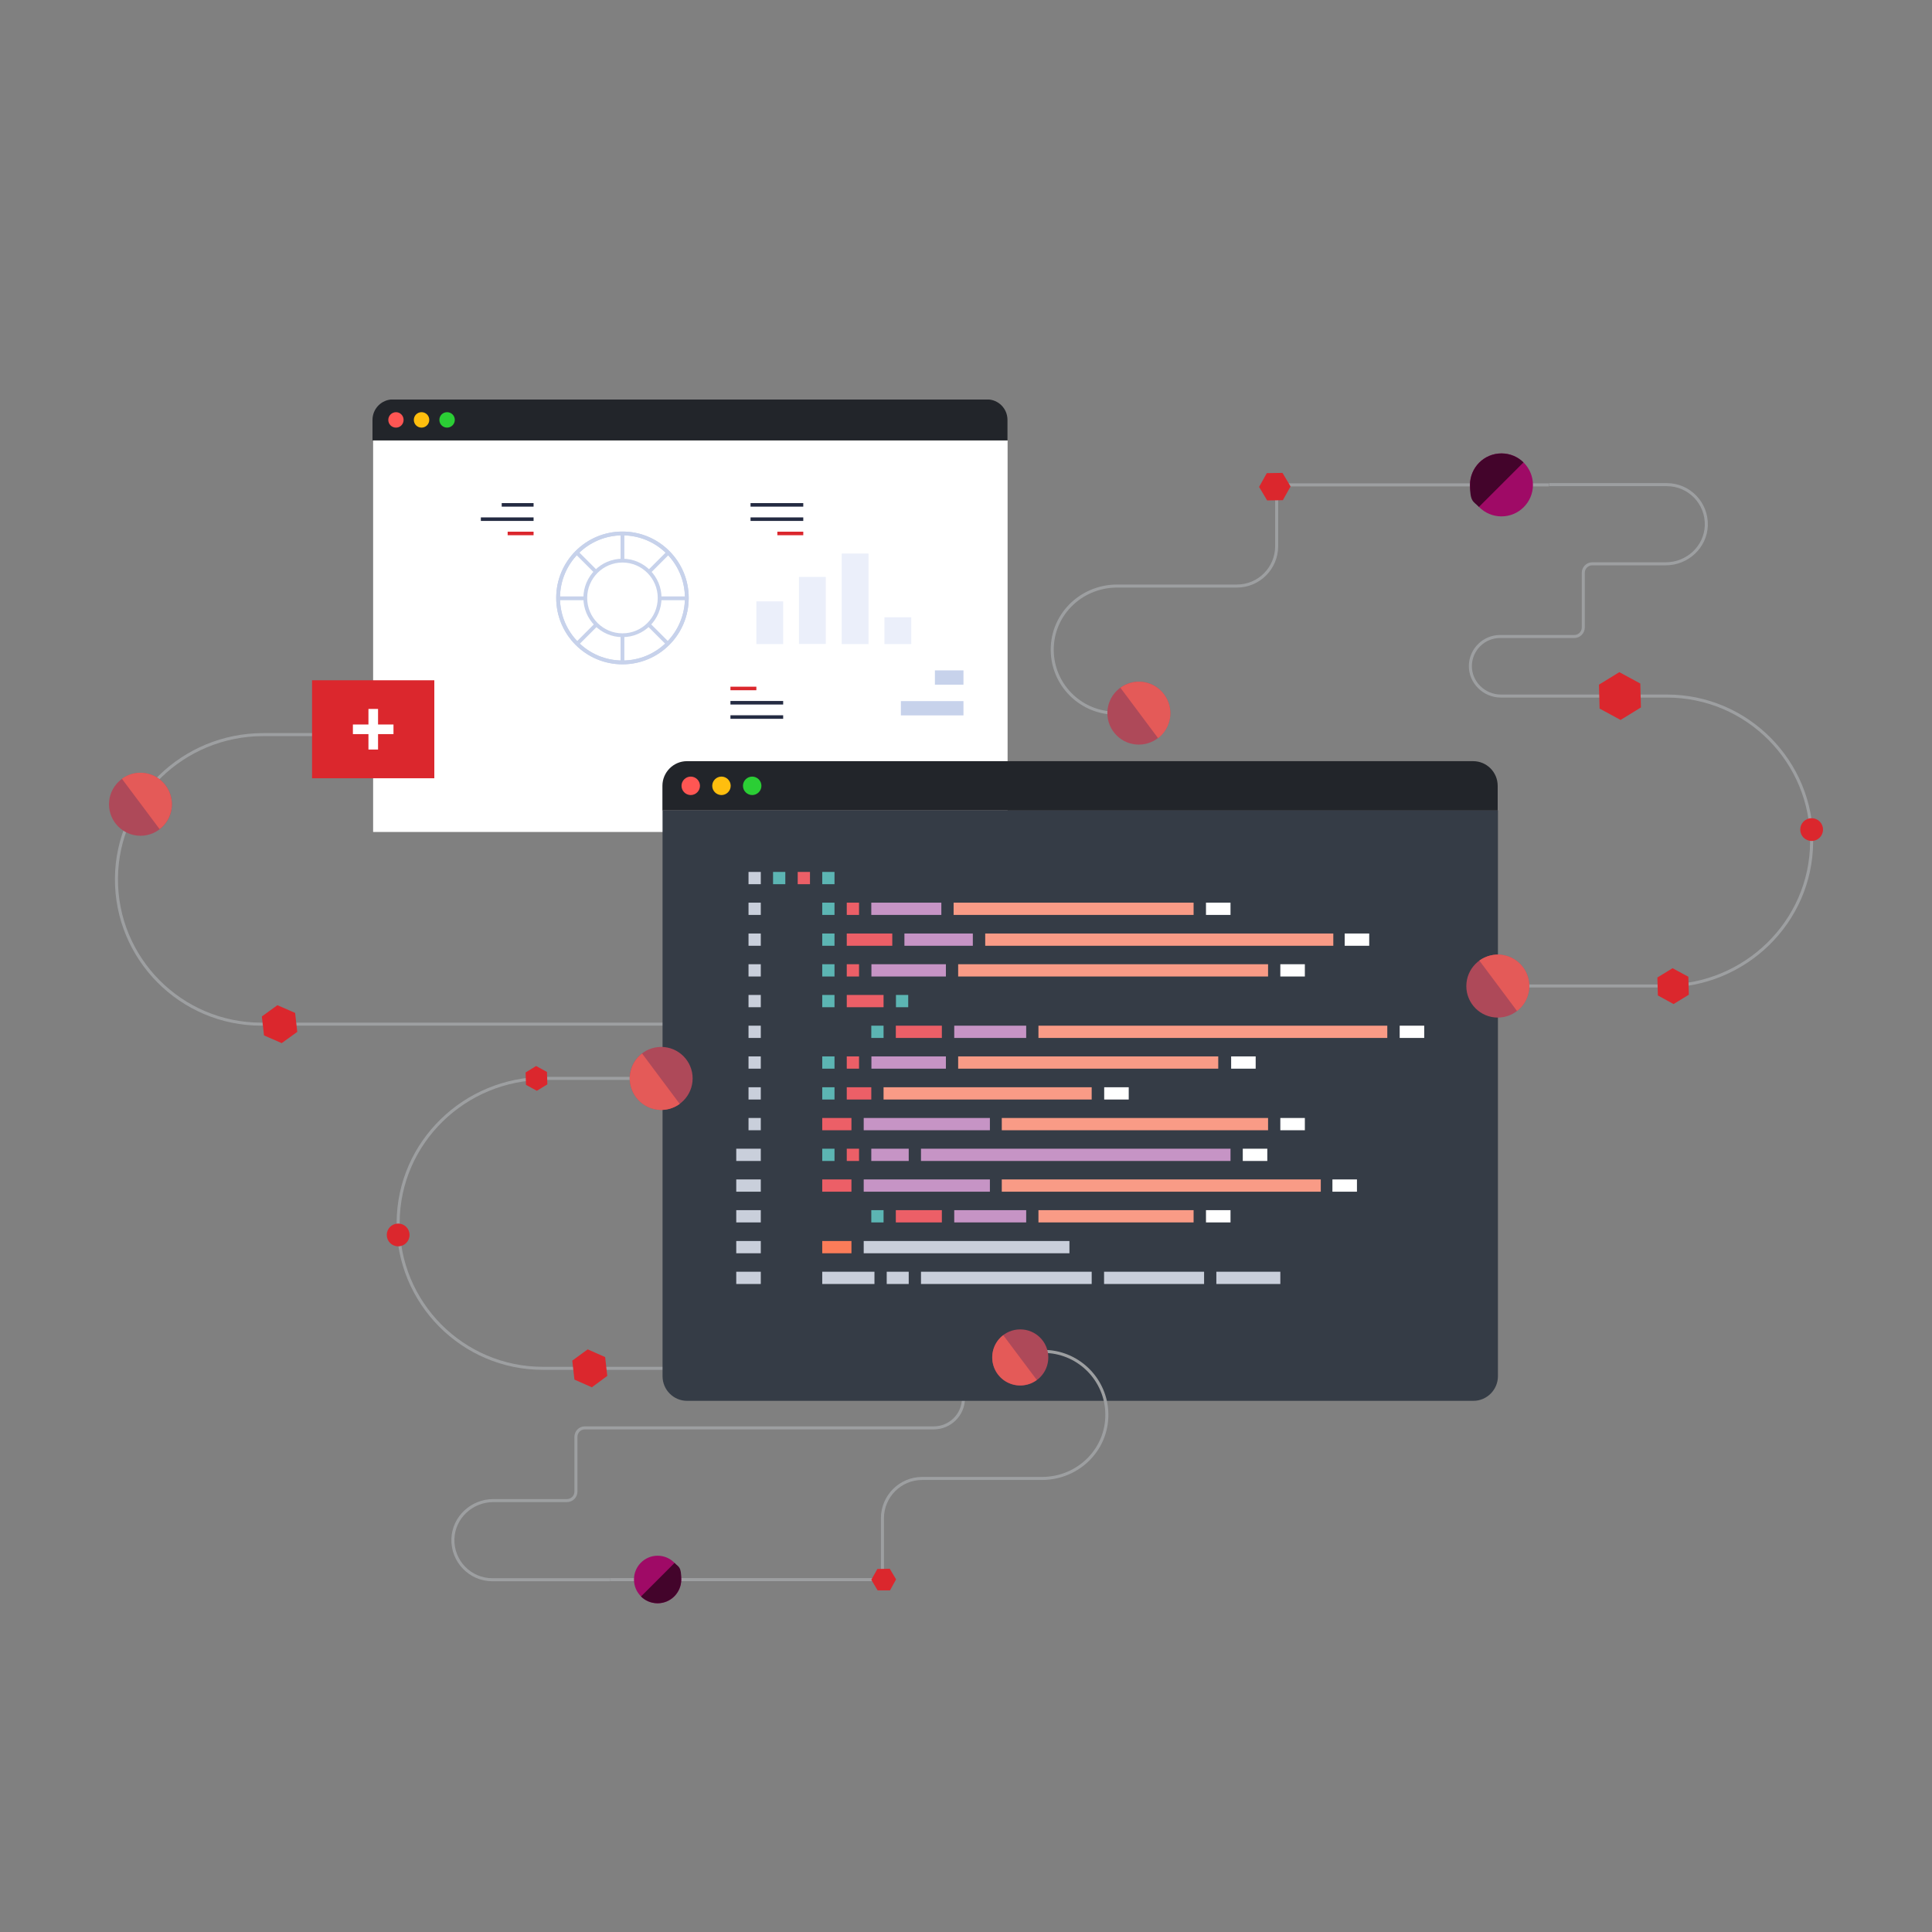<svg viewBox="0 0 1528 1528" version="1.1" xmlns:xlink="http://www.w3.org/1999/xlink" xmlns="http://www.w3.org/2000/svg" id="Layer_1">
  
  <rect x="0" y="0" width="1528" height="1528" fill="#808080" stroke="none"/>
  
  <defs>
    <style>
      .st0, .st1, .st2 {
        fill: none;
      }

      .st3 {
        fill: #2bce35;
      }

      .st4 {
        fill: #242b42;
      }

      .st5 {
        fill: #c9cfdb;
      }

      .st6 {
        fill: #353c46;
      }

      .st7 {
        fill: #fb7c59;
      }

      .st8 {
        fill: #db272d;
      }

      .st9 {
        fill: #c694c5;
      }

      .st10 {
        fill: #ebeffa;
      }

      .st1 {
        stroke: #9d9fa1;
        stroke-width: 2.4px;
      }

      .st1, .st2 {
        stroke-miterlimit: 10;
      }

      .st11 {
        fill: #c7d2eb;
      }

      .st12 {
        fill: #ffbe0e;
      }

      .st13 {
        fill: #f99b86;
      }

      .st14 {
        fill: #fff;
      }

      .st15 {
        fill: #5cb5b3;
      }

      .st16 {
        fill: #ec5f67;
      }

      .st17 {
        fill: #22252a;
      }

      .st18 {
        fill: #ae4959;
      }

      .st19 {
        fill: #ff5653;
      }

      .st20 {
        fill: #9f0a66;
      }

      .st21 {
        fill: #43042b;
      }

      .st22 {
        fill: #e45a58;
      }

      .st23 {
        clip-path: url(#clippath);
      }

      .st2 {
        stroke: #c7d2eb;
        stroke-width: 3px;
      }
    </style>
    <clipPath id="clippath">
      <rect height="952" width="1195" y="316" x="246.8" class="st0"></rect>
    </clipPath>
  </defs>
  <rect height="1528" width="1528" class="st0"></rect>
  <g>
    <path d="M412.2,581h-204.1c-63.2,0-115.5,50.5-116,113.6-.5,63.6,51,115.4,114.6,115.4h401.4" class="st1"></path>
    <g class="st23">
      <g>
        <path d="M796.9,348.3h-501.8v309.7h501.8v-309.7Z" class="st14"></path>
        <path d="M523.7,852.9h-92.9c-63.1,0-115.5,50.5-115.9,113.8-.5,63.7,51,115.5,114.5,115.5h308.5c13.2,0,24.3,10.8,24.1,24-.2,12.8-10.7,23.1-23.5,23.1h-276c-3.9,0-7,3.2-7,7.1v43.3c0,3.9-3.2,7.1-7.1,7.1h-58.2c-17,0-31.4,13.2-32,30.2-.6,17.8,13.6,32.4,31.2,32.4h93.1" class="st1"></path>
        <path d="M1165.2,1107.9h-621.8c-10.7,0-19.4-8.7-19.4-19.5v-447.5h660.7v447.5c0,10.7-8.7,19.5-19.4,19.5h-.1Z" class="st6"></path>
        <path d="M621.1,689.6h-9.7v9.7h9.7v-9.7Z" class="st15"></path>
        <path d="M640.6,689.6h-9.7v9.7h9.7v-9.7Z" class="st16"></path>
        <path d="M660,689.6h-9.7v9.7h9.7v-9.7Z" class="st15"></path>
        <path d="M601.7,689.6h-9.7v9.7h9.7v-9.7Z" class="st5"></path>
        <path d="M601.7,713.9h-9.7v9.7h9.7v-9.7Z" class="st5"></path>
        <path d="M601.7,738.3h-9.7v9.7h9.7v-9.7Z" class="st5"></path>
        <path d="M601.7,762.6h-9.7v9.7h9.7v-9.7Z" class="st5"></path>
        <path d="M601.7,786.9h-9.7v9.7h9.7v-9.7Z" class="st5"></path>
        <path d="M601.7,811.2h-9.7v9.7h9.7v-9.7Z" class="st5"></path>
        <path d="M601.7,835.5h-9.7v9.7h9.7v-9.7Z" class="st5"></path>
        <path d="M601.7,859.9h-9.7v9.7h9.7v-9.7Z" class="st5"></path>
        <path d="M601.7,884.2h-9.7v9.7h9.7v-9.7Z" class="st5"></path>
        <path d="M601.7,908.5h-19.4v9.7h19.4v-9.7Z" class="st5"></path>
        <path d="M601.7,932.8h-19.4v9.7h19.4v-9.7Z" class="st5"></path>
        <path d="M601.7,957.1h-19.4v9.7h19.4v-9.7Z" class="st5"></path>
        <path d="M601.7,981.5h-19.4v9.7h19.4v-9.7Z" class="st5"></path>
        <path d="M601.7,1005.8h-19.4v9.7h19.4v-9.7Z" class="st5"></path>
        <path d="M689.1,859.9h-19.4v9.7h19.4v-9.7Z" class="st16"></path>
        <path d="M892.7,859.9h-19.4v9.7h19.4v-9.7Z" class="st14"></path>
        <path d="M863.4,859.9h-164.6v9.7h164.6v-9.7Z" class="st13"></path>
        <path d="M1002.9,884.2h-210.6v9.7h210.6v-9.7Z" class="st13"></path>
        <path d="M1032,884.2h-19.4v9.7h19.4v-9.7Z" class="st14"></path>
        <path d="M782.9,884.2h-99.8v9.7h99.8v-9.7Z" class="st9"></path>
        <path d="M1044.6,932.8h-252.3v9.7h252.3v-9.7Z" class="st13"></path>
        <path d="M1073.2,932.8h-19.4v9.7h19.4v-9.7Z" class="st14"></path>
        <path d="M782.9,932.8h-99.8v9.7h99.8v-9.7Z" class="st9"></path>
        <path d="M845.8,981.5h-162.7v9.7h162.7v-9.7Z" class="st5"></path>
        <path d="M718.7,1005.8h-17.4v9.7h17.4v-9.7Z" class="st5"></path>
        <path d="M952.3,1005.8h-79.1v9.7h79.1v-9.7Z" class="st5"></path>
        <path d="M1012.6,1005.8h-50.6v9.7h50.6v-9.7Z" class="st5"></path>
        <path d="M863.4,1005.8h-135v9.7h135v-9.7Z" class="st5"></path>
        <path d="M660,713.9h-9.7v9.7h9.7v-9.7Z" class="st15"></path>
        <path d="M679.4,713.9h-9.7v9.7h9.7v-9.7Z" class="st16"></path>
        <path d="M744.5,713.9h-55.4v9.7h55.4v-9.7Z" class="st9"></path>
        <path d="M944,713.9h-189.8v9.7h189.8v-9.7Z" class="st13"></path>
        <path d="M973.2,713.9h-19.4v9.7h19.4v-9.7Z" class="st14"></path>
        <path d="M1082.9,738.3h-19.4v9.7h19.4v-9.7Z" class="st14"></path>
        <path d="M705.7,738.3h-36v9.7h36v-9.7Z" class="st16"></path>
        <path d="M769.4,738.3h-54.1v9.7h54.1v-9.7Z" class="st9"></path>
        <path d="M1054.5,738.3h-275.3v9.7h275.3v-9.7Z" class="st13"></path>
        <path d="M660,738.3h-9.7v9.7h9.7v-9.7Z" class="st15"></path>
        <path d="M1032,762.6h-19.4v9.7h19.4v-9.7Z" class="st14"></path>
        <path d="M660,762.6h-9.7v9.7h9.7v-9.7Z" class="st15"></path>
        <path d="M679.4,762.6h-9.7v9.7h9.7v-9.7Z" class="st16"></path>
        <path d="M748.1,762.6h-58.9v9.7h58.9v-9.7Z" class="st9"></path>
        <path d="M1002.9,762.6h-245.1v9.7h245.1v-9.7Z" class="st13"></path>
        <path d="M993.1,835.5h-19.4v9.7h19.4v-9.7Z" class="st14"></path>
        <path d="M660,835.5h-9.7v9.7h9.7v-9.7Z" class="st15"></path>
        <path d="M679.4,835.5h-9.7v9.7h9.7v-9.7Z" class="st16"></path>
        <path d="M748.1,835.5h-58.9v9.7h58.9v-9.7Z" class="st9"></path>
        <path d="M963.5,835.5h-205.7v9.7h205.7v-9.7Z" class="st13"></path>
        <path d="M660,908.5h-9.7v9.7h9.7v-9.7Z" class="st15"></path>
        <path d="M679.4,908.5h-9.7v9.7h9.7v-9.7Z" class="st16"></path>
        <path d="M718.7,908.5h-29.6v9.7h29.6v-9.7Z" class="st9"></path>
        <path d="M973.2,908.5h-244.8v9.7h244.8v-9.7Z" class="st9"></path>
        <path d="M1002.3,908.5h-19.4v9.7h19.4v-9.7Z" class="st14"></path>
        <path d="M660,786.9h-9.7v9.7h9.7v-9.7Z" class="st15"></path>
        <path d="M698.8,786.9h-29.1v9.7h29.1v-9.7Z" class="st16"></path>
        <path d="M718.3,786.9h-9.7v9.7h9.7v-9.7Z" class="st15"></path>
        <path d="M698.8,811.2h-9.7v9.7h9.7v-9.7Z" class="st15"></path>
        <path d="M744.9,811.2h-36.4v9.7h36.4v-9.7Z" class="st16"></path>
        <path d="M811.6,811.2h-56.9v9.7h56.9v-9.7Z" class="st9"></path>
        <path d="M1097.2,811.2h-275.9v9.7h275.9v-9.7Z" class="st13"></path>
        <path d="M1126.4,811.2h-19.4v9.7h19.4v-9.7Z" class="st14"></path>
        <path d="M698.8,957.1h-9.7v9.7h9.7v-9.7Z" class="st15"></path>
        <path d="M744.9,957.1h-36.4v9.7h36.4v-9.7Z" class="st16"></path>
        <path d="M811.6,957.1h-56.9v9.7h56.9v-9.7Z" class="st9"></path>
        <path d="M944,957.1h-122.7v9.7h122.7v-9.7Z" class="st13"></path>
        <path d="M973.2,957.1h-19.4v9.7h19.4v-9.7Z" class="st14"></path>
        <path d="M660,859.9h-9.7v9.7h9.7v-9.7Z" class="st15"></path>
        <path d="M673.4,884.2h-23.1v9.7h23.1v-9.7Z" class="st16"></path>
        <path d="M673.4,932.8h-23.1v9.7h23.1v-9.7Z" class="st16"></path>
        <path d="M673.4,981.5h-23.1v9.7h23.1v-9.7Z" class="st7"></path>
        <path d="M691.6,1005.8h-41.3v9.7h41.3v-9.7Z" class="st5"></path>
        <path d="M1184.6,641h-660.7v-19.5c0-10.7,8.7-19.5,19.4-19.5h621.8c10.7,0,19.4,8.7,19.4,19.5v19.5h.1Z" class="st17"></path>
        <path d="M546.3,628.8c4,0,7.3-3.3,7.3-7.3s-3.3-7.3-7.3-7.3-7.3,3.3-7.3,7.3,3.3,7.3,7.3,7.3Z" class="st19"></path>
        <path d="M570.6,628.8c4,0,7.3-3.3,7.3-7.3s-3.3-7.3-7.3-7.3-7.3,3.3-7.3,7.3,3.3,7.3,7.3,7.3Z" class="st12"></path>
        <path d="M594.9,628.8c4,0,7.3-3.3,7.3-7.3s-3.3-7.3-7.3-7.3-7.3,3.3-7.3,7.3,3.3,7.3,7.3,7.3Z" class="st3"></path>
        <path d="M1183.9,779.8h133c63.1,0,115.5-50.5,115.9-113.8.5-63.7-51-115.5-114.5-115.5h-131.3c-13.2,0-24.3-10.8-24.1-24,.2-12.8,10.7-23.1,23.5-23.1h58.7c3.9,0,7.1-3.2,7.1-7.1v-43.3c0-3.9,3.2-7.1,7.1-7.1h58.2c16.9,0,31.4-13.2,32-30.2.6-17.8-13.6-32.4-31.2-32.4h-93.1" class="st1"></path>
        <path d="M882.4,564c-26.6,0-48.4-20.7-50.1-46.9-1.9-29.5,21.8-53.6,51.3-53.6h94.7c17.3,0,31.4-14.1,31.4-31.5v-48.3s0-.2.2-.2h215.1" class="st1"></path>
        <path d="M900.7,588.9c13.7,0,24.9-11.2,24.9-24.9s-11.2-24.9-24.9-24.9-24.9,11.2-24.9,24.9,11.1,24.9,24.9,24.9Z" class="st18"></path>
        <path d="M915.9,583.8c5-3.8,8.5-9.5,9.5-16.2,1.9-13.6-7.5-26.2-21.1-28.2-6.7-1-13.1.9-18.2,4.5l29.8,39.9h0Z" class="st22"></path>
        <path d="M1184.6,804.8c13.7,0,24.9-11.2,24.9-24.9s-11.1-24.9-24.9-24.9-24.9,11.2-24.9,24.9,11.1,24.9,24.9,24.9Z" class="st18"></path>
        <path d="M1199.8,799.6c5-3.8,8.5-9.5,9.5-16.2,1.9-13.6-7.5-26.2-21.1-28.2-6.7-1-13.2.9-18.2,4.5l29.8,39.9h0Z" class="st22"></path>
        <path d="M1322.9,765.7l-12.1,7.4.4,14.2,12.4,6.8,12.1-7.4-.4-14.2-12.4-6.7h0Z" class="st8"></path>
        <path d="M1280.7,531.6l-16.1,9.9.5,18.9,16.6,9,16.1-9.9-.5-18.9-16.6-9h0Z" class="st8"></path>
        <path d="M1432.8,665.1c5,0,9-4,9-9s-4-9-9-9-9,4-9,9,4,9,9,9Z" class="st8"></path>
        <path d="M1020.7,384.7l-6.4-10.7-12.4.2-6.1,10.9,6.4,10.7,12.4-.2,6.1-10.9Z" class="st8"></path>
        <path d="M1187.5,408.4c13.8,0,24.9-11.2,24.9-24.9s-11.1-24.9-24.9-24.9-24.9,11.2-24.9,24.9,11.1,24.9,24.9,24.9Z" class="st20"></path>
        <path d="M1204.9,365.7c-4.5-4.4-10.6-7.1-17.4-7.1-13.8,0-24.9,11.2-24.9,24.9s2.7,12.9,7.1,17.4l35.2-35.2h0Z" class="st21"></path>
        <path d="M825.2,1068.8c26.6,0,48.4,20.7,50.1,46.9,1.9,29.5-21.8,53.6-51.3,53.6h-94.7c-17.3,0-31.4,14.1-31.4,31.5v48.3s0,.2-.2.2h-215.2" class="st1"></path>
        <path d="M806.9,1095.8c12.2,0,22.2-9.9,22.2-22.2s-9.9-22.2-22.2-22.2-22.2,9.9-22.2,22.2,9.9,22.2,22.2,22.2Z" class="st18"></path>
        <path d="M793.4,1056c-4.4,3.4-7.6,8.5-8.4,14.4-1.7,12.2,6.7,23.4,18.8,25.1,6,.8,11.7-.8,16.2-4.1l-26.6-35.5h0Z" class="st22"></path>
        <path d="M522.9,877.8c13.8,0,24.9-11.2,24.9-24.9s-11.1-24.9-24.9-24.9-24.9,11.2-24.9,24.9,11.2,24.9,24.9,24.9Z" class="st18"></path>
        <path d="M507.8,833.2c-5,3.8-8.5,9.5-9.5,16.2-1.9,13.6,7.5,26.2,21.1,28.2,6.7,1,13.2-.9,18.2-4.5l-29.8-39.9h0Z" class="st22"></path>
        <path d="M424.6,862.7l8.3-5.1-.3-9.8-8.6-4.7-8.3,5.1.3,9.8,8.6,4.7h0Z" class="st8"></path>
        <path d="M480.3,1088.3l-1.7-15-13.8-6.1-12.2,8.9,1.7,15,13.8,6.1,12.2-9h0Z" class="st8"></path>
        <path d="M314.9,985.7c5,0,9-4,9-9s-4-9-9-9-9,4-9,9,4,9,9,9Z" class="st8"></path>
        <path d="M689.1,1249.4l5,8.4h9.8c0,0,4.8-8.7,4.8-8.7l-5-8.4-9.8.2-4.8,8.5Z" class="st8"></path>
        <path d="M520.1,1268c10.3,0,18.7-8.4,18.7-18.8s-8.4-18.8-18.7-18.8-18.7,8.4-18.7,18.8,8.4,18.8,18.7,18.8Z" class="st20"></path>
        <path d="M507,1262.7c3.4,3.3,8,5.3,13.1,5.3,10.3,0,18.7-8.4,18.7-18.8s-2-9.7-5.3-13.1l-26.5,26.5h0Z" class="st21"></path>
        <path d="M343.5,538h-96.7v77.5h96.7v-77.5Z" class="st8"></path>
        <path d="M762,554.5h-49.5v11.3h49.5v-11.3Z" class="st11"></path>
        <path d="M762,530.2h-22.6v11.3h22.6v-11.3Z" class="st11"></path>
        <path d="M635.3,397.9h-41.7v2.8h41.7v-2.8Z" class="st4"></path>
        <path d="M635.3,409.2h-41.7v2.8h41.7v-2.8Z" class="st4"></path>
        <path d="M635.3,420.5h-20.5v2.8h20.5v-2.8Z" class="st8"></path>
        <path d="M422,397.9h-25.2v2.8h25.2v-2.8Z" class="st4"></path>
        <path d="M422,409.2h-41.7v2.8h41.7v-2.8Z" class="st4"></path>
        <path d="M422,420.5h-20.5v2.8h20.5v-2.8Z" class="st8"></path>
        <path d="M619.4,565.7h-41.7v2.8h41.7v-2.8Z" class="st4"></path>
        <path d="M619.4,554.4h-41.7v2.8h41.7v-2.8Z" class="st4"></path>
        <path d="M598.2,543.1h-20.5v2.8h20.5v-2.8Z" class="st8"></path>
        <path d="M619.4,475.6h-21.2v33.8h21.2v-33.8Z" class="st10"></path>
        <path d="M653.1,456.3h-21.2v53h21.2v-53Z" class="st10"></path>
        <path d="M686.9,437.8h-21.2v71.6h21.2v-71.6Z" class="st10"></path>
        <path d="M720.7,488.2h-21.2v21.2h21.2v-21.2Z" class="st10"></path>
        <path d="M492.3,523.9c28.1,0,50.9-22.8,50.9-51s-22.8-51-50.9-51-50.9,22.8-50.9,51,22.8,51,50.9,51Z" class="st2"></path>
        <path d="M492.3,523.9c28.1,0,50.9-22.8,50.9-51s-22.8-51-50.9-51-50.9,22.8-50.9,51,22.8,51,50.9,51Z" class="st2"></path>
        <path d="M492.3,502.4c16.3,0,29.4-13.2,29.4-29.5s-13.2-29.5-29.4-29.5-29.4,13.2-29.4,29.5,13.2,29.5,29.4,29.5Z" class="st2"></path>
        <path d="M492.3,421.9v21.5" class="st2"></path>
        <path d="M492.3,503.1v21.5" class="st2"></path>
        <path d="M543.6,473.2h-21.5" class="st2"></path>
        <path d="M462.6,473.2h-21.5" class="st2"></path>
        <path d="M528.6,509.5l-15.2-15.2" class="st2"></path>
        <path d="M471.3,452.2l-15.2-15.2" class="st2"></path>
        <path d="M456.1,509.5l15.2-15.2" class="st2"></path>
        <path d="M513.4,452.2l15.2-15.2" class="st2"></path>
        <path d="M299,560.7h-7.6v32.1h7.6v-32.1Z" class="st14"></path>
        <path d="M311.2,580.6v-7.6h-32.1v7.6h32.1Z" class="st14"></path>
        <path d="M796.9,348.3h-502.3v-16.2c0-8.9,7.2-16.2,16.1-16.2h470c8.9,0,16.1,7.2,16.1,16.2v16.2h.1Z" class="st17"></path>
        <path d="M313.2,338.2c3.3,0,6-2.7,6-6.1s-2.7-6.1-6-6.1-6.1,2.7-6.1,6.1,2.7,6.1,6.1,6.1Z" class="st19"></path>
        <path d="M333.4,338.2c3.3,0,6.1-2.7,6.1-6.1s-2.7-6.1-6.1-6.1-6.1,2.7-6.1,6.1,2.7,6.1,6.1,6.1Z" class="st12"></path>
        <path d="M353.6,338.2c3.3,0,6.1-2.7,6.1-6.1s-2.7-6.1-6.1-6.1-6.1,2.7-6.1,6.1,2.7,6.1,6.1,6.1Z" class="st3"></path>
      </g>
    </g>
    <path d="M235.1,816.1l-1.7-15-14-6.1-12.3,8.9,1.7,15,14,6.1,12.3-8.9h0Z" class="st8"></path>
    <g>
      <path d="M111.1,661c13.8,0,24.9-11.2,24.9-24.9s-11.2-24.9-24.9-24.9-24.9,11.2-24.9,24.9,11.2,24.9,24.9,24.9Z" class="st18"></path>
      <path d="M126.2,655.8c5-3.8,8.5-9.5,9.5-16.2,1.9-13.6-7.5-26.2-21.1-28.2-6.7-1-13.2.9-18.2,4.5l29.8,39.8h0Z" class="st22"></path>
    </g>
  </g>
</svg>